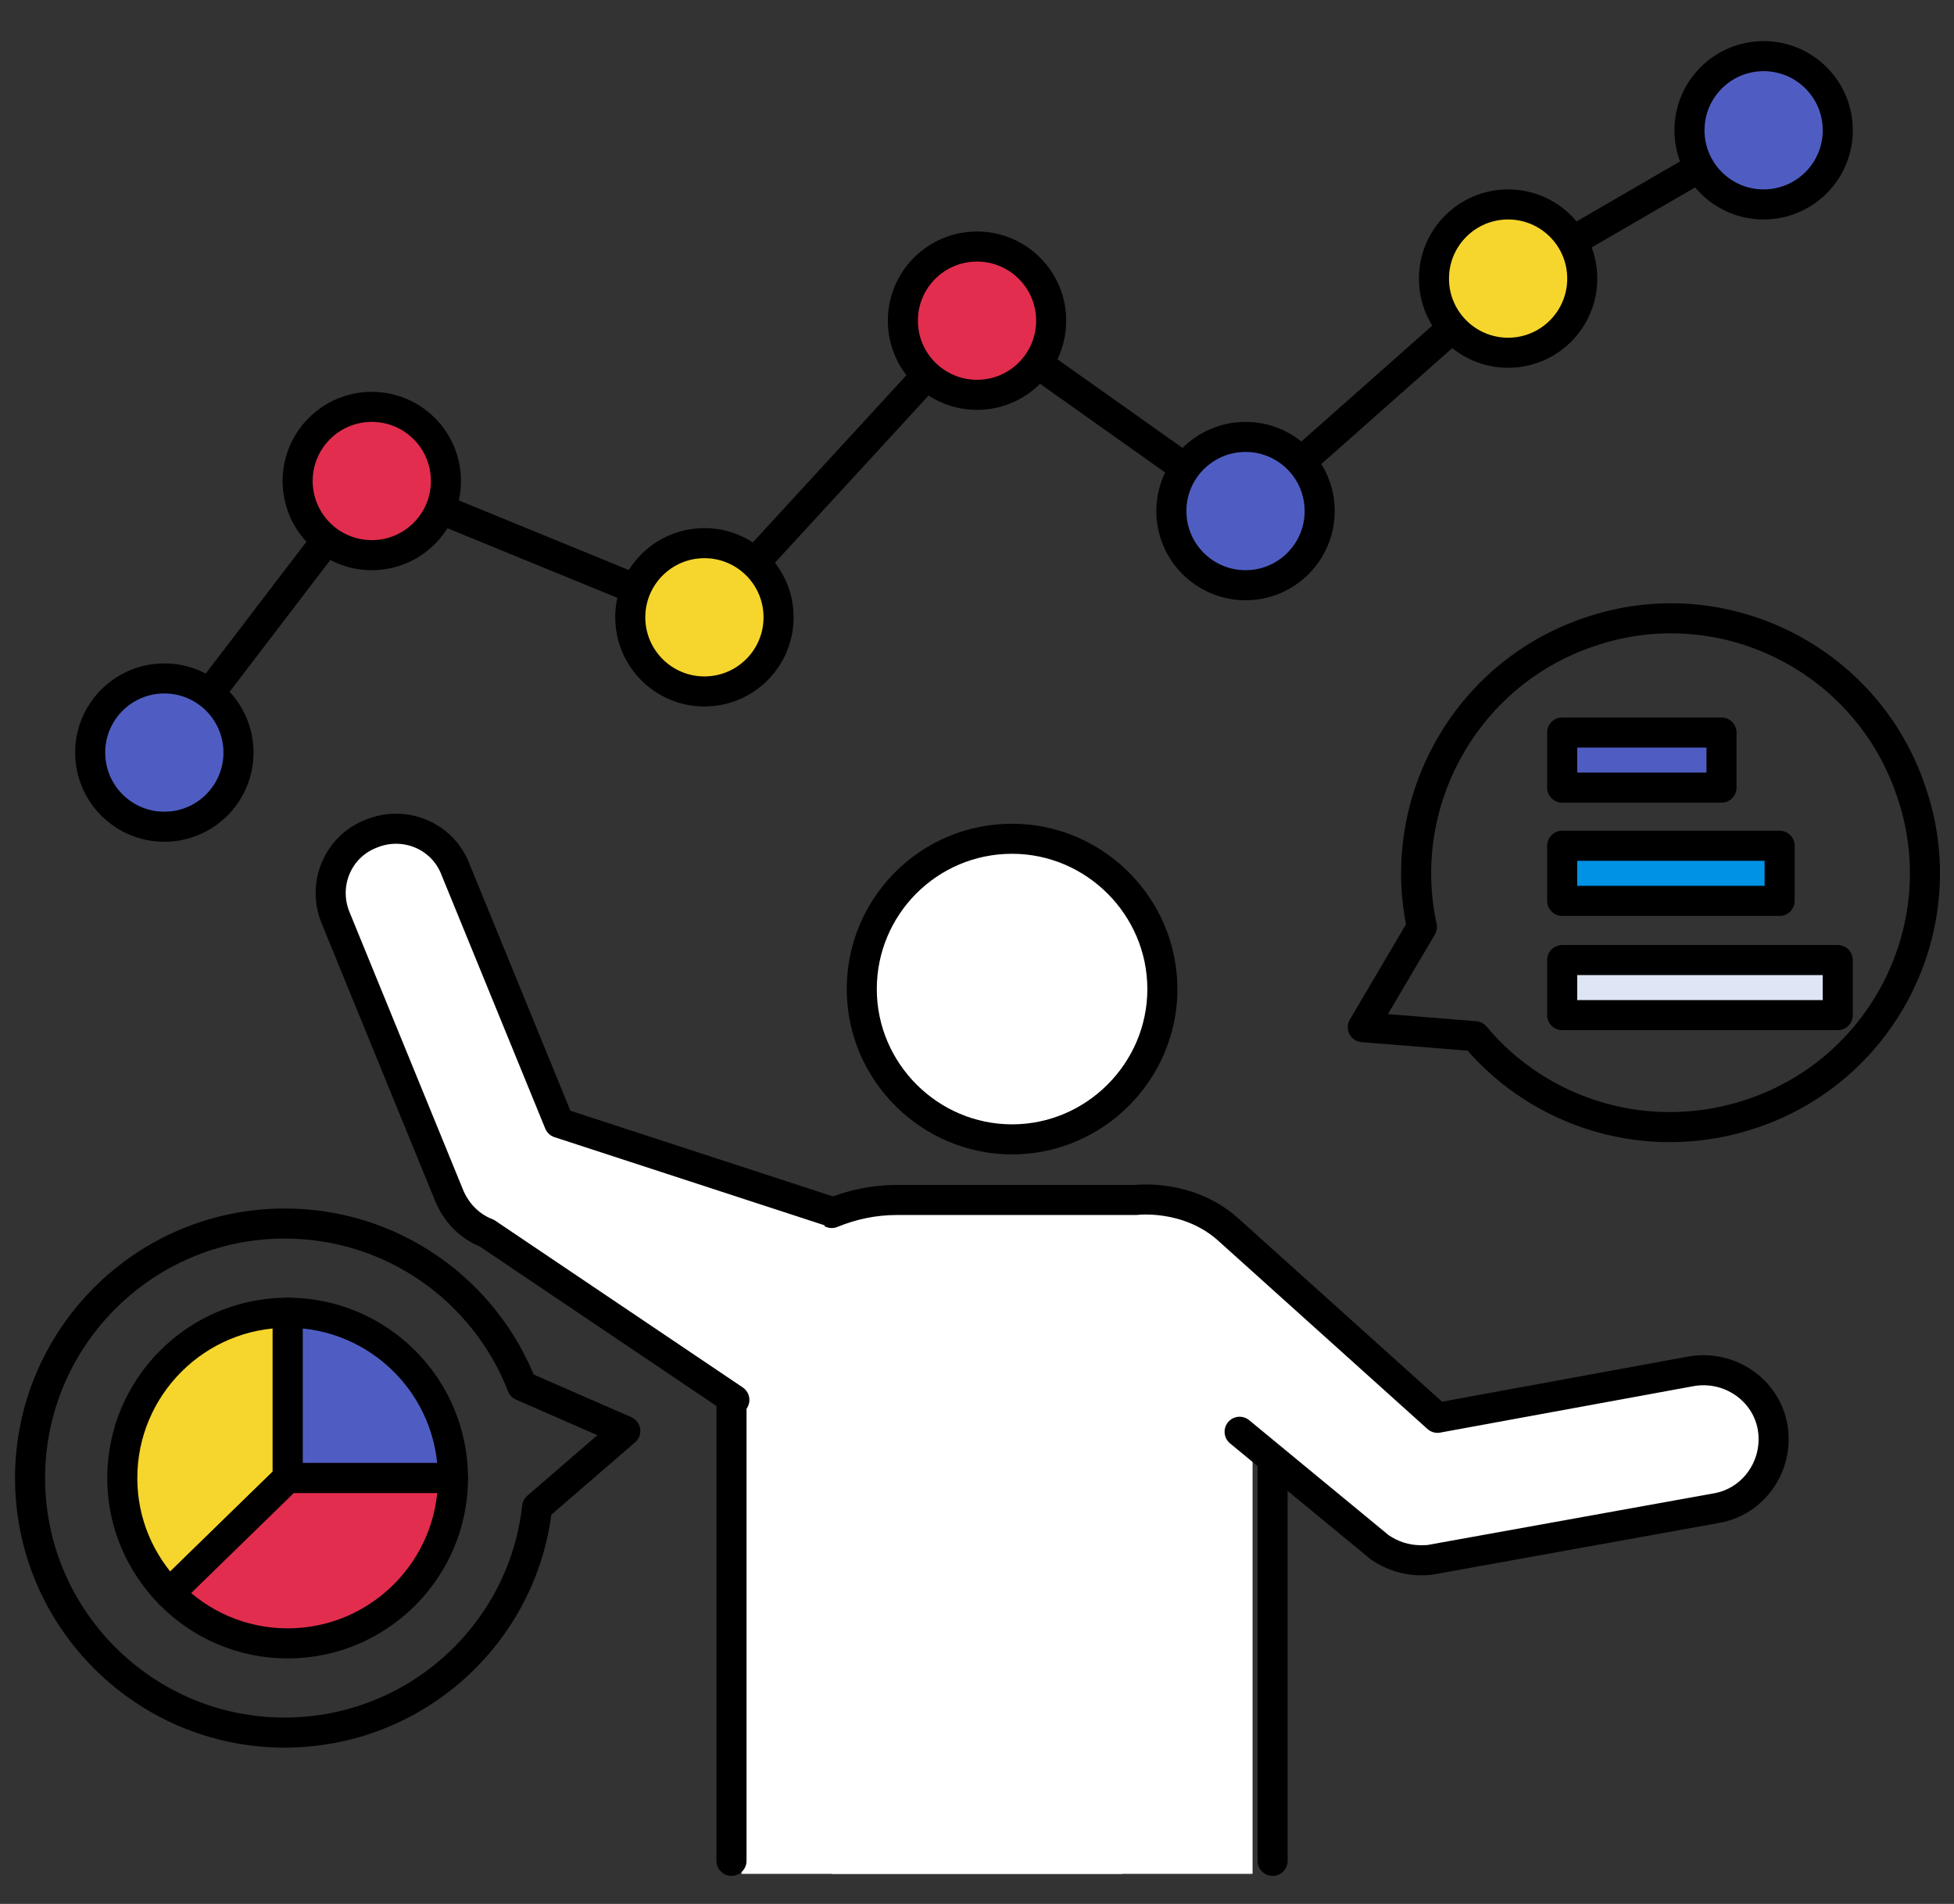 <svg width="195" height="190" viewBox="0 0 195 190" fill="none" xmlns="http://www.w3.org/2000/svg">
<rect x="0" y="0" width="195" height="190" fill="#333333" stroke="none"/>
<path d="M100.5 114C109.015 114 116 107.111 116 98.5C116 89.889 109.111 83 100.5 83C91.889 83 85 89.889 85 98.5C85 107.111 91.985 114 100.5 114Z" fill="white"/>
<path d="M101 113.703C109.241 113.703 116 106.944 116 98.703C116 90.462 109.241 83.703 101 83.703C92.667 83.703 86 90.462 86 98.703C86 106.944 92.759 113.703 101 113.703Z" stroke="black" stroke-width="3" stroke-linecap="round" stroke-linejoin="round"/>
<path d="M177.598 89.902V84.402H155.898V89.902H177.598Z" fill="#0093E5" stroke="black" stroke-width="3" stroke-linecap="round" stroke-linejoin="round"/>
<path d="M183.398 101.305V95.805H155.898V101.305H183.398Z" fill="#DEE5F5" stroke="black" stroke-width="3" stroke-linecap="round" stroke-linejoin="round"/>
<path d="M171.798 78.602V73.102H155.898V78.602H171.798Z" fill="#4F5DC3" stroke="black" stroke-width="3" stroke-linecap="round" stroke-linejoin="round"/>
<path d="M62.4 142.802L52.1 138.302C48.4 128.802 39.2 122.102 28.4 122.102C14.4 122.102 3 133.502 3 147.502C3 161.502 14.4 172.902 28.4 172.902C41.4 172.902 52.2 163.102 53.6 150.402L62.4 142.802Z" stroke="black" stroke-width="3" stroke-linecap="round" stroke-linejoin="round"/>
<path d="M136 102.505L147.2 103.405C153.7 111.205 164.6 114.605 174.9 111.105C188.2 106.605 195.3 92.105 190.7 78.904C186.2 65.605 171.7 58.505 158.5 63.105C146.2 67.305 139.2 80.105 141.9 92.504L136 102.505Z" stroke="black" stroke-width="3" stroke-linecap="round" stroke-linejoin="round"/>
<path d="M28.703 131V147.5H45.203C45.203 138.4 37.803 131 28.703 131Z" fill="#4F5DC3" stroke="black" stroke-width="3" stroke-linecap="round" stroke-linejoin="round"/>
<path d="M28.703 131C19.603 131 12.203 138.4 12.203 147.5C12.203 152 14.003 156 16.903 159L28.703 147.5V131Z" fill="#F6D62C" stroke="black" stroke-width="3" stroke-linecap="round" stroke-linejoin="round"/>
<path d="M16.906 159C19.906 162.1 24.106 164 28.706 164C37.806 164 45.206 156.6 45.206 147.5H28.706L16.906 159Z" fill="#E22D4E" stroke="black" stroke-width="3" stroke-linecap="round" stroke-linejoin="round"/>
<rect x="74" y="121" width="38" height="66" fill="white"/>
<rect x="83" y="125" width="42" height="62" fill="white"/>
<path d="M16.398 75.1L37.098 48L70.298 61.6L97.498 32L124.298 51L150.498 27.8L175.998 13" stroke="black" stroke-width="3" stroke-linejoin="round"/>
<path d="M16.4 82.503C20.487 82.503 23.8 79.19 23.8 75.103C23.8 71.016 20.487 67.703 16.4 67.703C12.313 67.703 9 71.016 9 75.103C9 79.19 12.313 82.503 16.4 82.503Z" fill="#4F5DC3" stroke="black" stroke-width="3" stroke-linejoin="round"/>
<path d="M37.103 55.402C41.19 55.402 44.503 52.089 44.503 48.002C44.503 43.915 41.19 40.602 37.103 40.602C33.016 40.602 29.703 43.915 29.703 48.002C29.703 52.089 33.016 55.402 37.103 55.402Z" fill="#E22D4E" stroke="black" stroke-width="3" stroke-linejoin="round"/>
<path d="M70.298 69.003C74.385 69.003 77.698 65.69 77.698 61.603C77.698 57.516 74.385 54.203 70.298 54.203C66.212 54.203 62.898 57.516 62.898 61.603C62.898 65.69 66.212 69.003 70.298 69.003Z" fill="#F6D62C" stroke="black" stroke-width="3" stroke-linejoin="round"/>
<path d="M97.502 39.402C101.588 39.402 104.902 36.089 104.902 32.002C104.902 27.915 101.588 24.602 97.502 24.602C93.415 24.602 90.102 27.915 90.102 32.002C90.102 36.089 93.415 39.402 97.502 39.402Z" fill="#E22D4E" stroke="black" stroke-width="3" stroke-linejoin="round"/>
<path d="M124.298 58.402C128.385 58.402 131.698 55.089 131.698 51.002C131.698 46.915 128.385 43.602 124.298 43.602C120.212 43.602 116.898 46.915 116.898 51.002C116.898 55.089 120.212 58.402 124.298 58.402Z" fill="#4F5DC3" stroke="black" stroke-width="3" stroke-linejoin="round"/>
<path d="M150.502 35.202C154.588 35.202 157.902 31.889 157.902 27.802C157.902 23.715 154.588 20.402 150.502 20.402C146.415 20.402 143.102 23.715 143.102 27.802C143.102 31.889 146.415 35.202 150.502 35.202Z" fill="#F6D62C" stroke="black" stroke-width="3" stroke-linejoin="round"/>
<path d="M176.002 20.402C180.088 20.402 183.402 17.088 183.402 13.002C183.402 8.915 180.088 5.602 176.002 5.602C171.915 5.602 168.602 8.915 168.602 13.002C168.602 17.088 171.915 20.402 176.002 20.402Z" fill="#4F5DC3" stroke="black" stroke-width="3" stroke-linejoin="round"/>
<path d="M83 121.051C85.049 120.215 87.192 119.75 89.521 119.75H113.368C113.368 119.75 118.491 119.1 122.496 122.63L143.456 141.489L168.793 136.844C172.612 136.194 176.245 138.702 176.897 142.418C177.549 146.227 175.034 149.85 171.308 150.501L142.99 155.61C142.617 155.703 142.151 155.703 141.779 155.703C140.288 155.703 138.891 155.239 137.68 154.403L123.707 142.883" fill="white"/>
<path d="M83 121.051C85.049 120.215 87.192 119.75 89.521 119.75H113.368C113.368 119.75 118.491 119.1 122.496 122.63L143.456 141.489L168.793 136.844C172.612 136.194 176.245 138.702 176.897 142.418C177.549 146.227 175.034 149.85 171.308 150.501L142.99 155.61C142.617 155.703 142.151 155.703 141.779 155.703C140.288 155.703 138.891 155.239 137.68 154.403L123.707 142.883" stroke="black" stroke-width="3" stroke-linecap="round" stroke-linejoin="round"/>
<path d="M73 185.703V139.703" stroke="black" stroke-width="3" stroke-linecap="round" stroke-linejoin="round"/>
<path d="M127 145.703V185.703" stroke="black" stroke-width="3" stroke-linecap="round" stroke-linejoin="round"/>
<path d="M73.286 139.703L48.584 123.06C46.919 122.412 45.624 121.118 44.884 119.453L33.505 91.622C32.117 88.293 33.69 84.502 37.02 83.207C40.351 81.82 44.144 83.392 45.439 86.721L55.801 112.056L83 120.933" fill="white"/>
<path d="M73.286 139.703L48.584 123.06C46.919 122.412 45.624 121.118 44.884 119.453L33.505 91.622C32.117 88.293 33.69 84.502 37.02 83.207C40.351 81.82 44.144 83.392 45.439 86.721L55.801 112.056L83 120.933" stroke="black" stroke-width="3" stroke-linecap="round" stroke-linejoin="round"/>
</svg>
